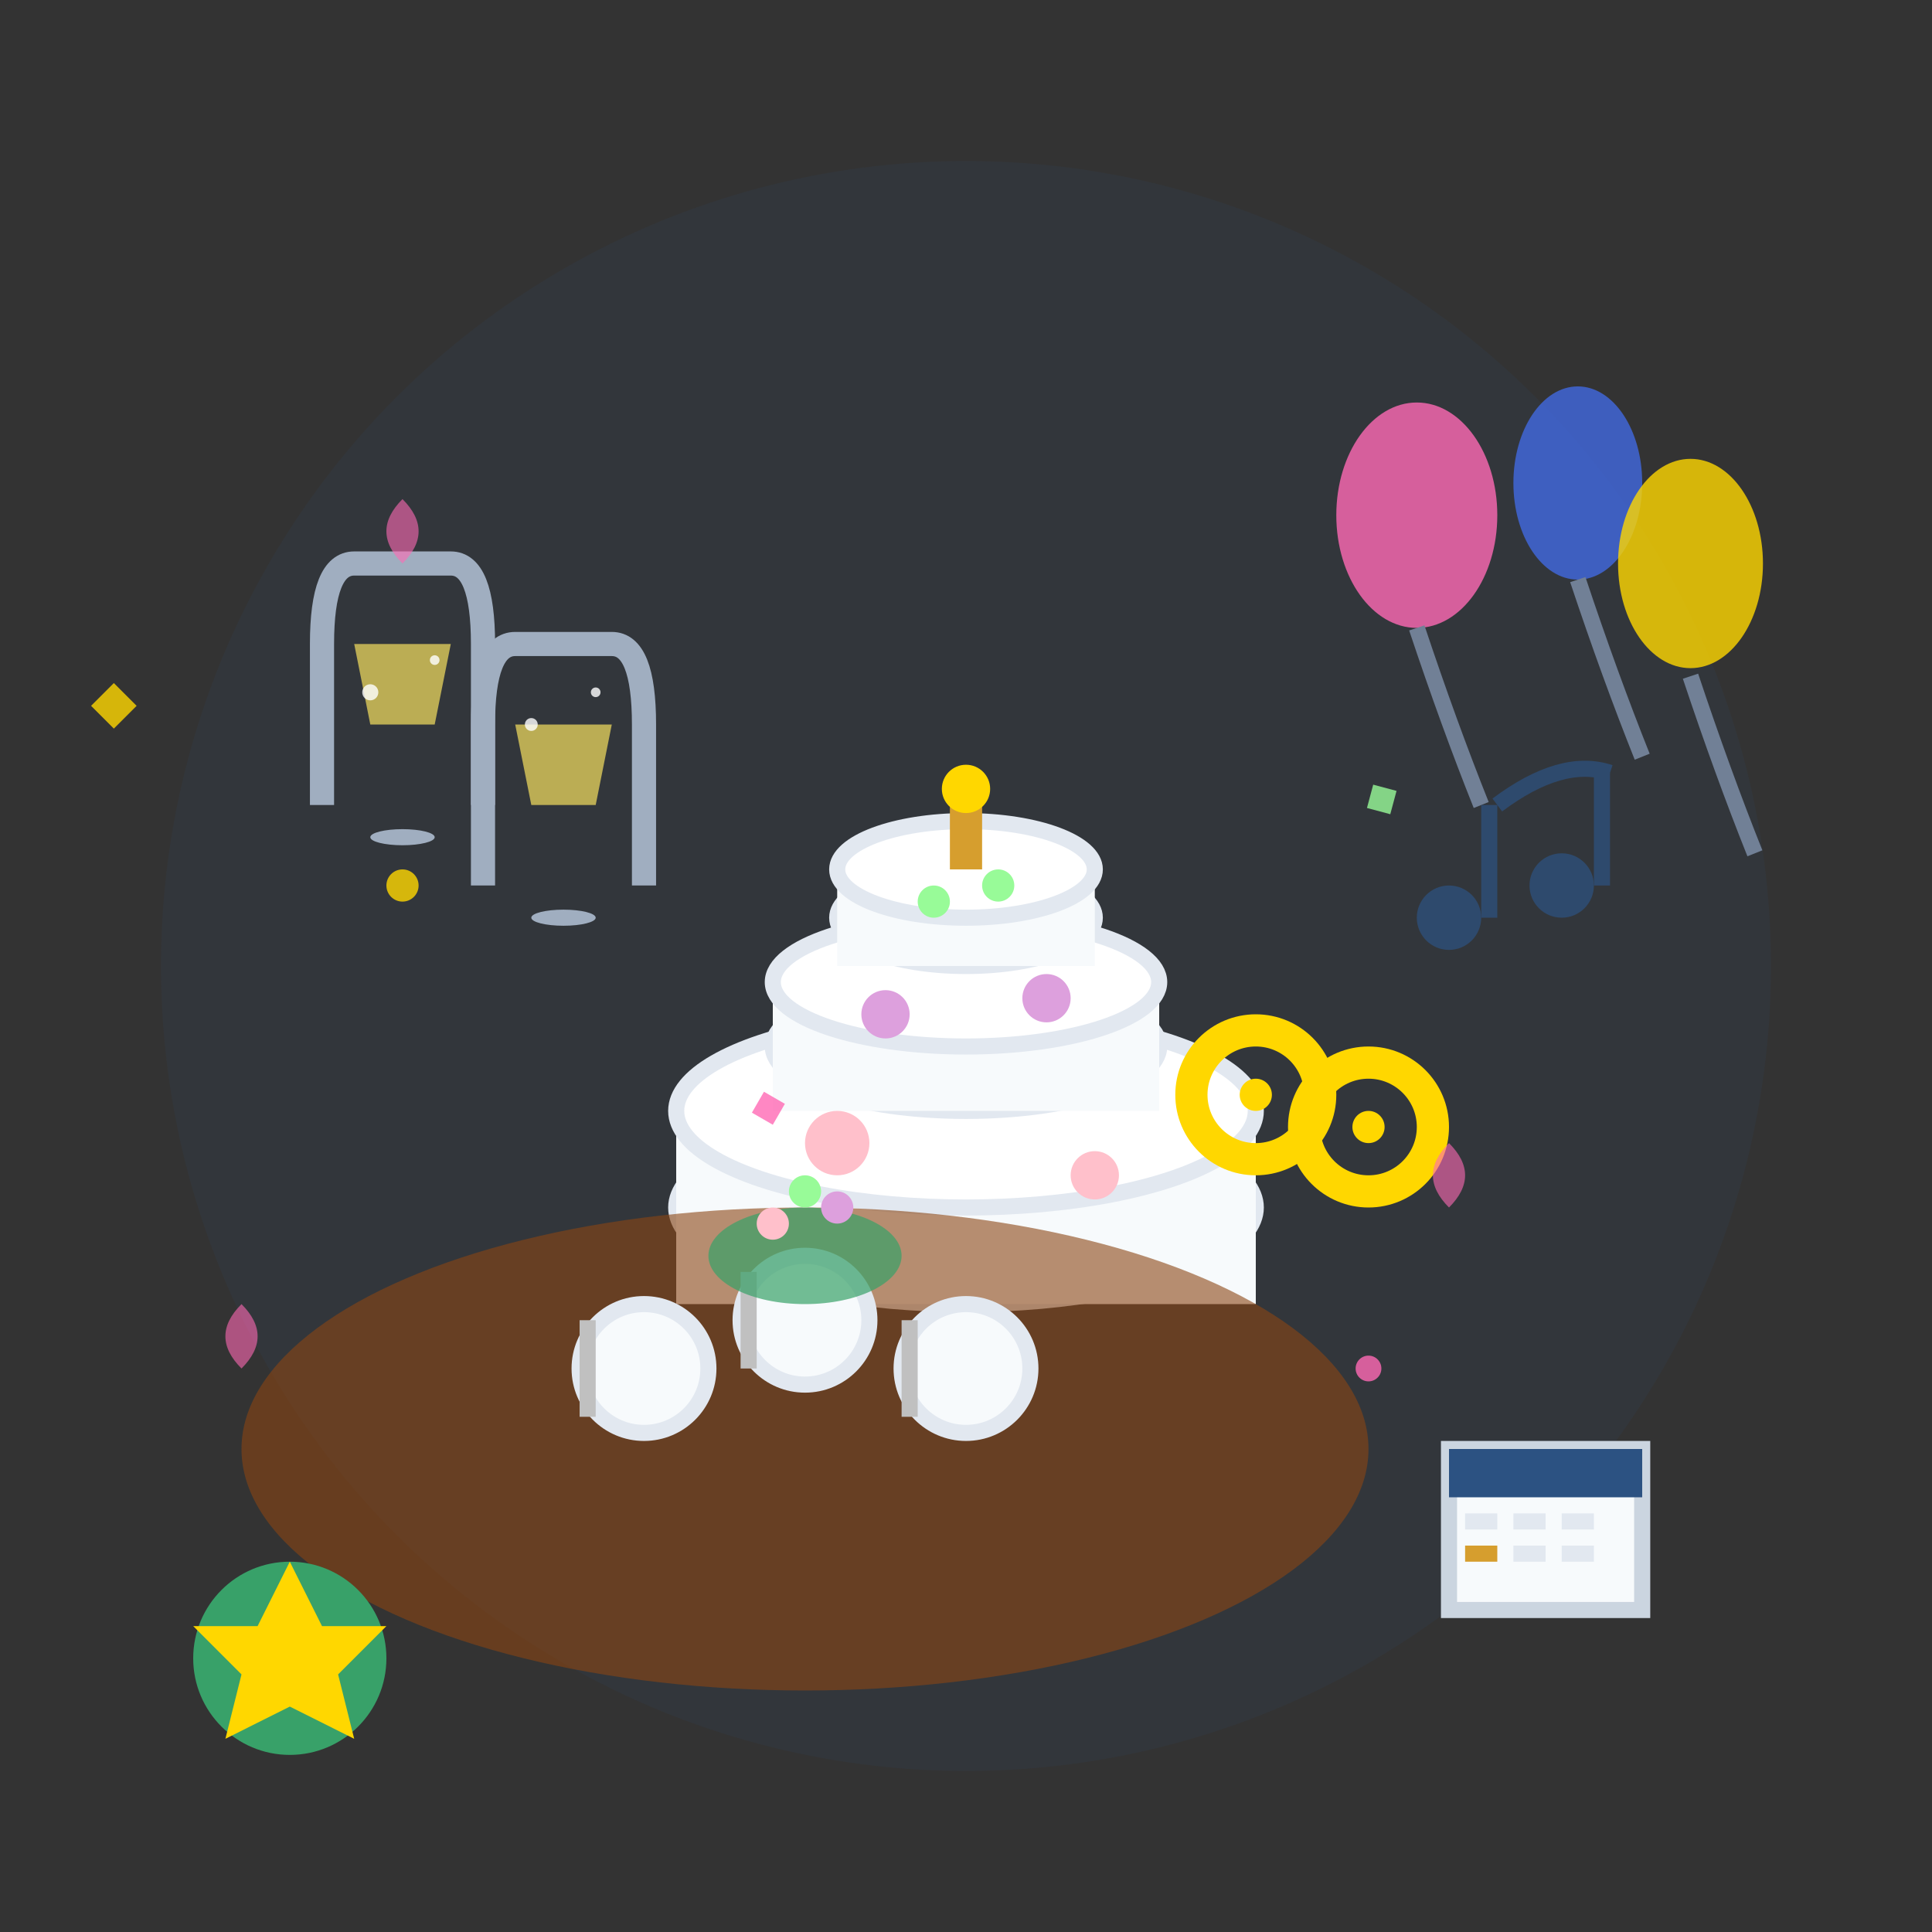 <svg width="120" height="120" viewBox="0 0 120 120" fill="none" xmlns="http://www.w3.org/2000/svg">
  <rect x="0" y="0" width="120" height="120" fill="#333333" stroke="none"/>
  <!-- Background Circle -->
  <circle cx="60" cy="60" r="50" fill="#2c5282" opacity="0.1"/>
  
  <!-- Wedding Cake/Celebration Cake -->
  <g transform="translate(40, 45)">
    <!-- Bottom tier -->
    <ellipse cx="20" cy="30" rx="18" ry="6" fill="#f7fafc" stroke="#e2e8f0"/>
    <rect x="2" y="24" width="36" height="12" fill="#f7fafc"/>
    <ellipse cx="20" cy="24" rx="18" ry="6" fill="#ffffff" stroke="#e2e8f0"/>
    
    <!-- Middle tier -->
    <ellipse cx="20" cy="20" rx="12" ry="4" fill="#f7fafc" stroke="#e2e8f0"/>
    <rect x="8" y="16" width="24" height="8" fill="#f7fafc"/>
    <ellipse cx="20" cy="16" rx="12" ry="4" fill="#ffffff" stroke="#e2e8f0"/>
    
    <!-- Top tier -->
    <ellipse cx="20" cy="12" rx="8" ry="3" fill="#f7fafc" stroke="#e2e8f0"/>
    <rect x="12" y="9" width="16" height="6" fill="#f7fafc"/>
    <ellipse cx="20" cy="9" rx="8" ry="3" fill="#ffffff" stroke="#e2e8f0"/>
    
    <!-- Decorative flowers -->
    <circle cx="12" cy="26" r="2" fill="#ffc0cb"/>
    <circle cx="28" cy="28" r="1.5" fill="#ffc0cb"/>
    <circle cx="15" cy="18" r="1.5" fill="#dda0dd"/>
    <circle cx="25" cy="17" r="1.5" fill="#dda0dd"/>
    <circle cx="18" cy="11" r="1" fill="#98fb98"/>
    <circle cx="22" cy="10" r="1" fill="#98fb98"/>
    
    <!-- Cake topper -->
    <rect x="19" y="5" width="2" height="4" fill="#d69e2e"/>
    <circle cx="20" cy="4" r="1.5" fill="#ffd700"/>
  </g>
  
  <!-- Champagne Glasses -->
  <g transform="translate(15, 25)">
    <!-- First glass -->
    <path d="M5 25 L5 15 Q5 10 7 10 L13 10 Q15 10 15 15 L15 25" stroke="#a0aec0" stroke-width="1.5" fill="none"/>
    <ellipse cx="10" cy="27" rx="2" ry="0.5" fill="#a0aec0"/>
    <path d="M7 15 L13 15 L12 20 L8 20 Z" fill="#f6e05e" opacity="0.7"/>
    
    <!-- Second glass -->
    <g transform="translate(10, 5)">
      <path d="M5 25 L5 15 Q5 10 7 10 L13 10 Q15 10 15 15 L15 25" stroke="#a0aec0" stroke-width="1.5" fill="none"/>
      <ellipse cx="10" cy="27" rx="2" ry="0.5" fill="#a0aec0"/>
      <path d="M7 15 L13 15 L12 20 L8 20 Z" fill="#f6e05e" opacity="0.7"/>
    </g>
    
    <!-- Bubbles -->
    <circle cx="8" cy="18" r="0.5" fill="#ffffff" opacity="0.8"/>
    <circle cx="12" cy="16" r="0.3" fill="#ffffff" opacity="0.8"/>
    <circle cx="18" cy="20" r="0.4" fill="#ffffff" opacity="0.8"/>
    <circle cx="22" cy="18" r="0.3" fill="#ffffff" opacity="0.8"/>
  </g>
  
  <!-- Party Balloons -->
  <g transform="translate(80, 20)">
    <ellipse cx="8" cy="12" rx="5" ry="7" fill="#ff69b4" opacity="0.8"/>
    <ellipse cx="18" cy="10" rx="4" ry="6" fill="#4169e1" opacity="0.8"/>
    <ellipse cx="25" cy="15" rx="4.5" ry="6.5" fill="#ffd700" opacity="0.8"/>
    
    <!-- Balloon strings -->
    <path d="M8 19 Q10 25 12 30" stroke="#718096" stroke-width="1" fill="none"/>
    <path d="M18 16 Q20 22 22 27" stroke="#718096" stroke-width="1" fill="none"/>
    <path d="M25 22 Q27 28 29 33" stroke="#718096" stroke-width="1" fill="none"/>
  </g>
  
  <!-- Event Table Setting -->
  <g transform="translate(20, 70)">
    <!-- Table -->
    <ellipse cx="30" cy="20" rx="35" ry="15" fill="#8b4513" opacity="0.6"/>
    
    <!-- Plates -->
    <circle cx="20" cy="15" r="4" fill="#f7fafc" stroke="#e2e8f0"/>
    <circle cx="30" cy="12" r="4" fill="#f7fafc" stroke="#e2e8f0"/>
    <circle cx="40" cy="15" r="4" fill="#f7fafc" stroke="#e2e8f0"/>
    
    <!-- Cutlery -->
    <rect x="16" y="12" width="1" height="6" fill="#c0c0c0"/>
    <rect x="26" y="9" width="1" height="6" fill="#c0c0c0"/>
    <rect x="36" y="12" width="1" height="6" fill="#c0c0c0"/>
    
    <!-- Centerpiece -->
    <ellipse cx="30" cy="8" rx="6" ry="3" fill="#38a169" opacity="0.7"/>
    <circle cx="28" cy="6" r="1" fill="#ffc0cb"/>
    <circle cx="32" cy="5" r="1" fill="#dda0dd"/>
    <circle cx="30" cy="4" r="1" fill="#98fb98"/>
  </g>
  
  <!-- Wedding Rings -->
  <g transform="translate(70, 60)">
    <circle cx="8" cy="8" r="4" fill="none" stroke="#ffd700" stroke-width="2"/>
    <circle cx="15" cy="10" r="4" fill="none" stroke="#ffd700" stroke-width="2"/>
    <circle cx="8" cy="8" r="1" fill="#ffd700"/>
    <circle cx="15" cy="10" r="1" fill="#ffd700"/>
  </g>
  
  <!-- Musical Notes (for entertainment) -->
  <g transform="translate(85, 45)" opacity="0.7">
    <circle cx="5" cy="12" r="2" fill="#2c5282"/>
    <rect x="7" y="5" width="1" height="7" fill="#2c5282"/>
    <circle cx="12" cy="10" r="2" fill="#2c5282"/>
    <rect x="14" y="3" width="1" height="7" fill="#2c5282"/>
    <path d="M8 5 Q12 2 15 3" stroke="#2c5282" stroke-width="1" fill="none"/>
  </g>
  
  <!-- Hearts (love/celebration) -->
  <g opacity="0.6">
    <path d="M25 35 Q23 33 25 31 Q27 33 25 35" fill="#ff69b4"/>
    <path d="M90 75 Q88 73 90 71 Q92 73 90 75" fill="#ff69b4"/>
    <path d="M15 85 Q13 83 15 81 Q17 83 15 85" fill="#ff69b4"/>
  </g>
  
  <!-- Confetti -->
  <g opacity="0.8">
    <rect x="35" y="25" width="2" height="2" fill="#ffd700" transform="rotate(45)"/>
    <rect x="75" y="35" width="1.5" height="1.5" fill="#ff69b4" transform="rotate(30)"/>
    <rect x="45" y="85" width="2" height="2" fill="#4169e1" transform="rotate(60)"/>
    <rect x="95" y="25" width="1.5" height="1.5" fill="#98fb98" transform="rotate(15)"/>
    <circle cx="25" cy="55" r="1" fill="#ffd700"/>
    <circle cx="85" cy="85" r="0.8" fill="#ff69b4"/>
  </g>
  
  <!-- Event Planning Calendar -->
  <g transform="translate(90, 90)">
    <rect x="0" y="0" width="12" height="10" fill="#f7fafc" stroke="#cbd5e0"/>
    <rect x="0" y="0" width="12" height="3" fill="#2c5282"/>
    <rect x="1" y="4" width="2" height="1" fill="#e2e8f0"/>
    <rect x="4" y="4" width="2" height="1" fill="#e2e8f0"/>
    <rect x="7" y="4" width="2" height="1" fill="#e2e8f0"/>
    <rect x="1" y="6" width="2" height="1" fill="#d69e2e"/>
    <rect x="4" y="6" width="2" height="1" fill="#e2e8f0"/>
    <rect x="7" y="6" width="2" height="1" fill="#e2e8f0"/>
  </g>
  
  <!-- Quality Service Badge -->
  <g transform="translate(10, 95)">
    <circle cx="8" cy="8" r="6" fill="#38a169"/>
    <path d="M8 2 L10 6 L14 6 L11 9 L12 13 L8 11 L4 13 L5 9 L2 6 L6 6 Z" fill="#ffd700"/>
  </g>
</svg>

